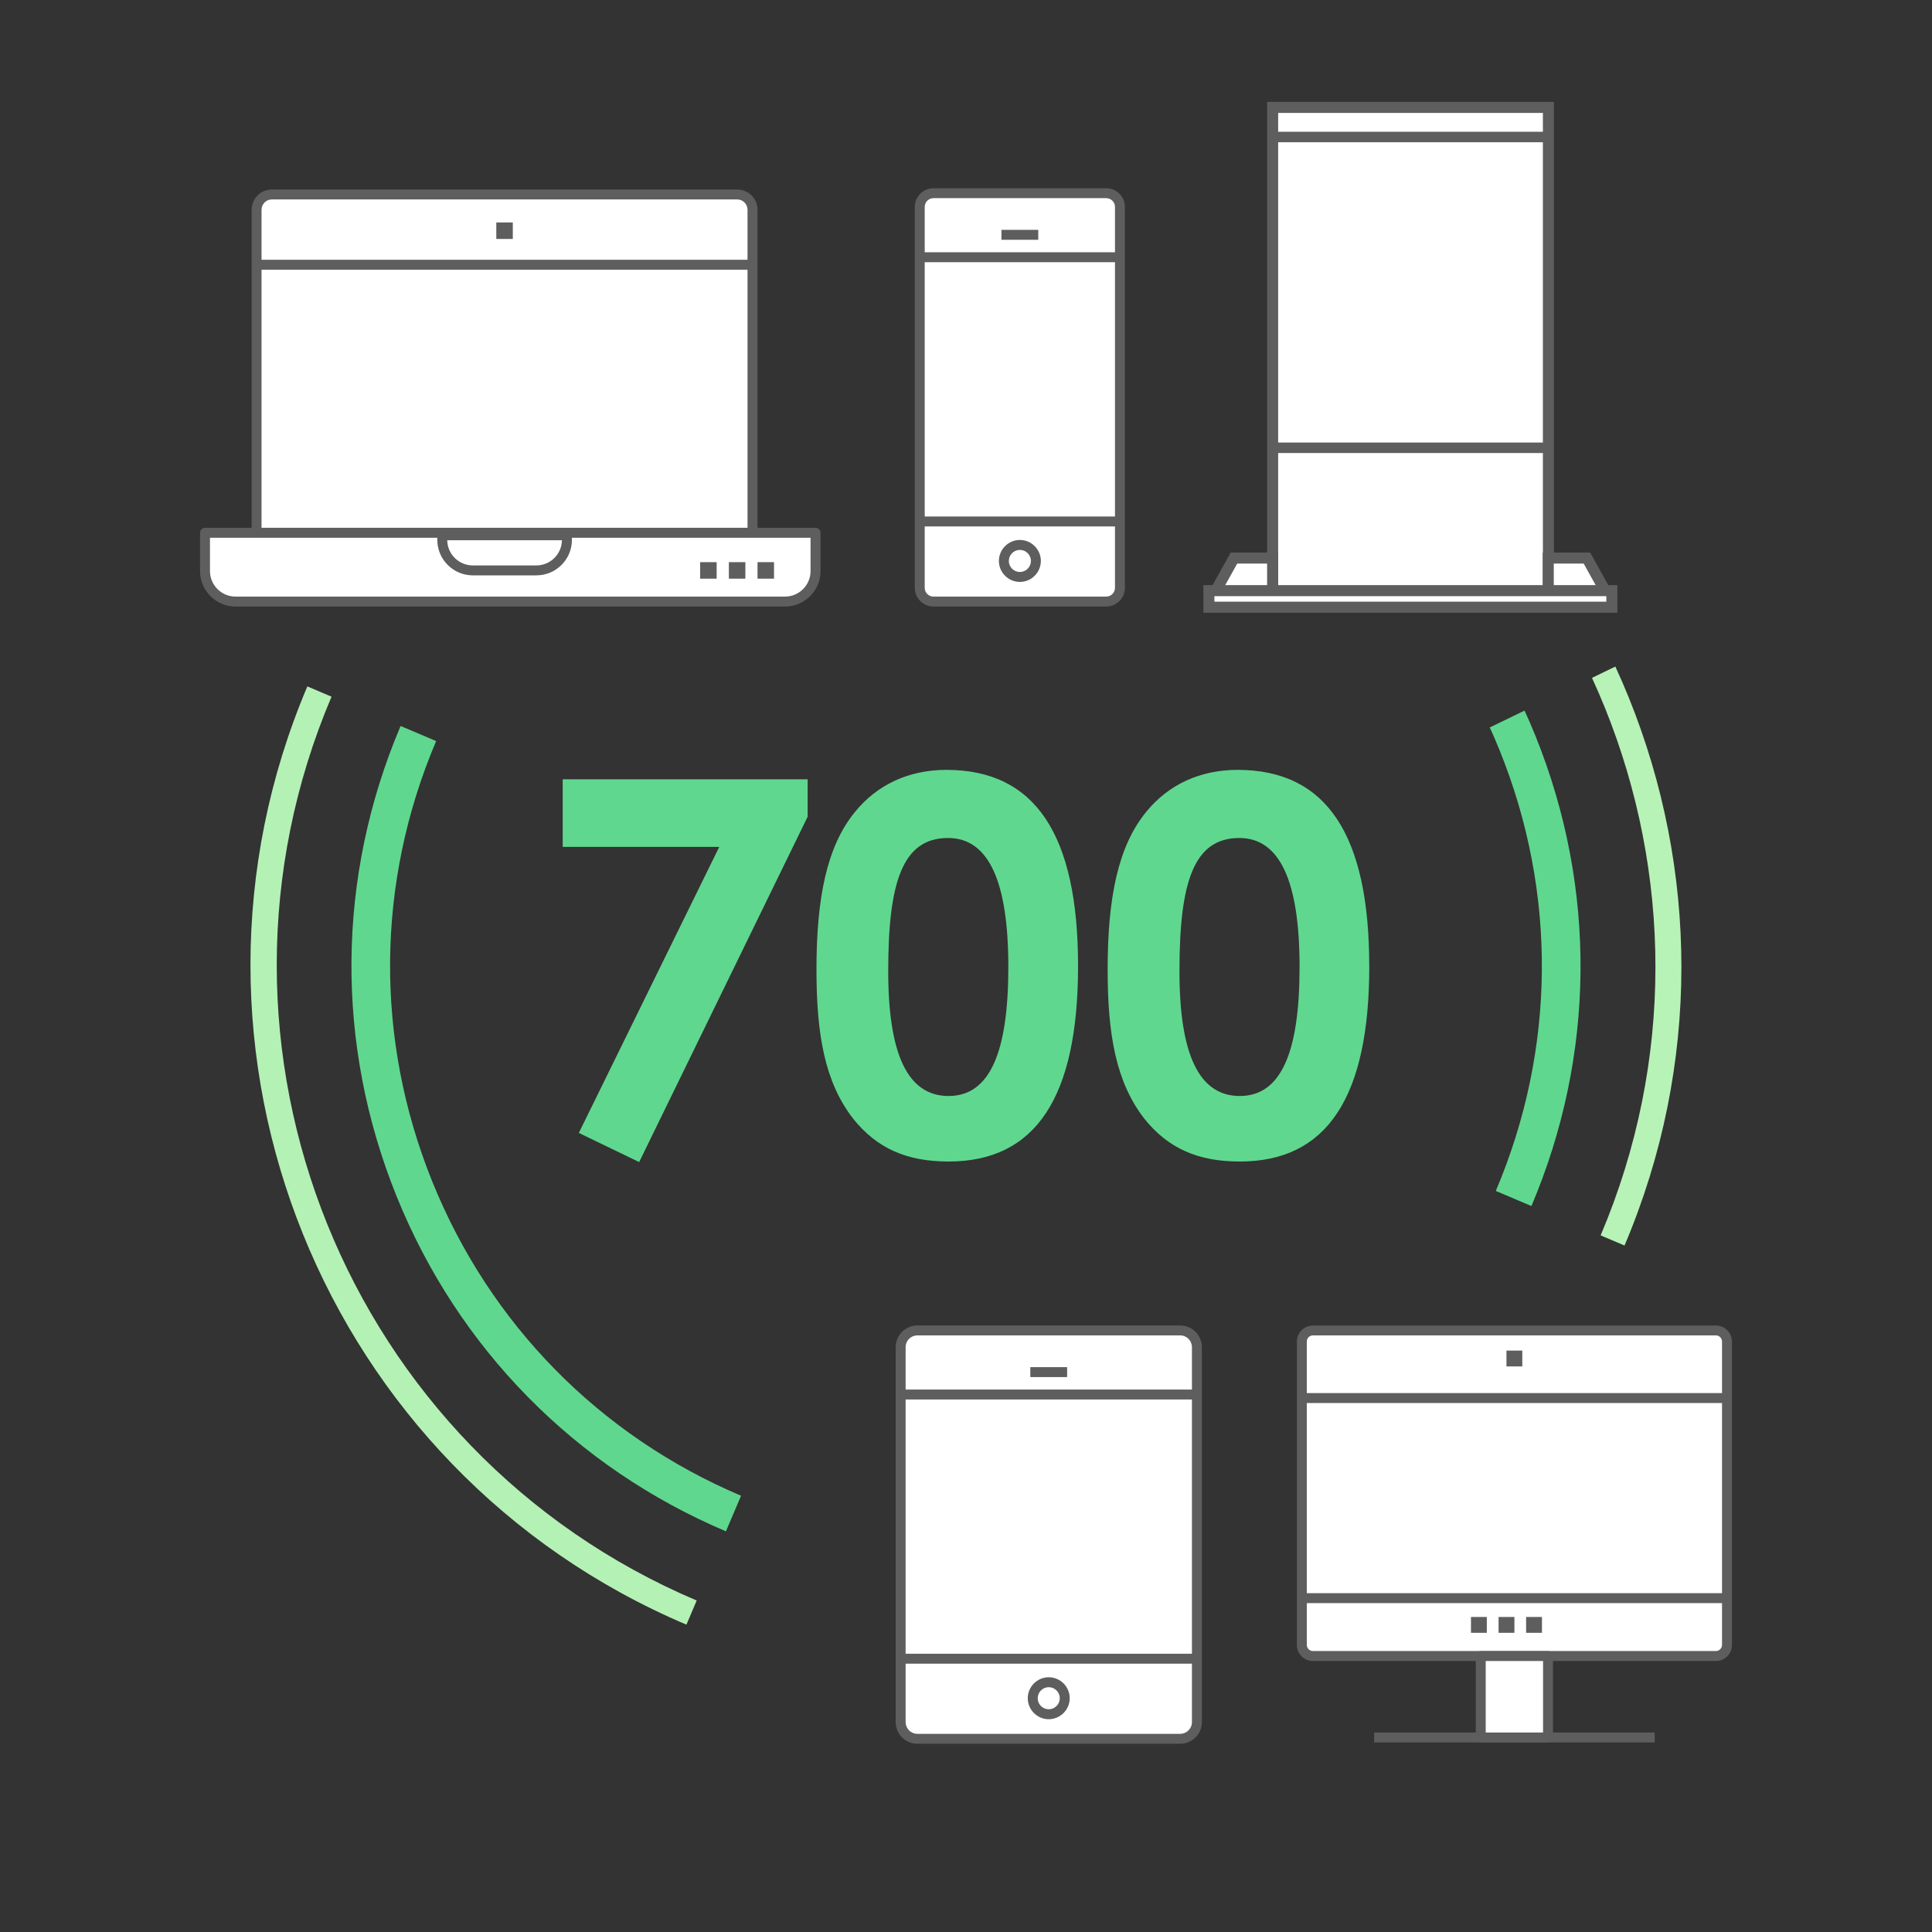<?xml version="1.0" encoding="UTF-8"?>
<svg id="_レイヤー_1" data-name="レイヤー 1" xmlns="http://www.w3.org/2000/svg" xmlns:xlink="http://www.w3.org/1999/xlink" viewBox="0 0 350 350">
  <rect x="0" y="0" width="350" height="350" fill="#333333" stroke="none"/>
  <defs>
    <style>
      .cls-1, .cls-2 {
        fill: none;
      }

      .cls-3, .cls-4 {
        fill: #fff;
      }

      .cls-5 {
        fill: #b4f1b5;
      }

      .cls-6 {
        fill: #b7f3b7;
      }

      .cls-7 {
        fill: #60d78f;
      }

      .cls-8 {
        fill: #5e5e5e;
      }

      .cls-4 {
        stroke: #5e5e5e;
        stroke-miterlimit: 10;
        stroke-width: 2px;
      }

      .cls-2 {
        clip-path: url(#clippath);
      }
    </style>
    <clipPath id="clippath">
      <polygon class="cls-1" points="233 149.68 343.66 96 343.66 230 233 230 233 149.68"/>
    </clipPath>
  </defs>
  <rect class="cls-1" width="350" height="350"/>
  <path class="cls-5" d="m124.35,294.32c-65.79-27.93-96.6-104.18-68.67-169.97l4.38,1.86c-26.9,63.38,2.77,136.83,66.15,163.74l-1.86,4.38Z"/>
  <path class="cls-7" d="m131.52,277.42c-27.36-11.61-48.56-33.18-59.69-60.74s-10.87-57.8.74-85.16l6.44,2.73c-10.88,25.64-11.13,53.98-.7,79.8,10.43,25.82,30.3,46.04,55.94,56.92l-2.74,6.44Z"/>
  <g>
    <g>
      <rect class="cls-3" x="163.16" y="241.02" width="53.67" height="73.98" rx="3.03" ry="3.03"/>
      <path class="cls-8" d="m213.8,315.9h-47.61c-2.17,0-3.93-1.76-3.93-3.93v-67.92c0-2.17,1.76-3.93,3.93-3.93h47.61c2.17,0,3.93,1.76,3.93,3.93v67.92c0,2.17-1.76,3.93-3.93,3.93Zm-47.61-73.98c-1.17,0-2.13.95-2.13,2.13v67.92c0,1.17.95,2.13,2.13,2.13h47.61c1.17,0,2.13-.95,2.13-2.13v-67.92c0-1.17-.95-2.13-2.13-2.13h-47.61Z"/>
    </g>
    <rect class="cls-8" x="163.16" y="251.73" width="53.67" height="1.8"/>
    <rect class="cls-8" x="186.65" y="247.67" width="6.67" height="1.8"/>
    <rect class="cls-8" x="163.16" y="299.59" width="53.67" height="1.8"/>
    <path class="cls-8" d="m189.99,311.45c-2.1,0-3.8-1.71-3.8-3.8s1.71-3.8,3.8-3.8,3.8,1.71,3.8,3.8-1.71,3.8-3.8,3.8Zm0-5.8c-1.1,0-2,.9-2,2s.9,2,2,2,2-.9,2-2-.9-2-2-2Z"/>
  </g>
  <g>
    <g>
      <rect class="cls-3" x="166.62" y="35" width="36.26" height="73.98" rx="2.49" ry="2.49"/>
      <path class="cls-8" d="m200.4,109.88h-31.29c-1.87,0-3.39-1.52-3.39-3.39V37.49c0-1.87,1.52-3.39,3.39-3.39h31.29c1.87,0,3.39,1.52,3.39,3.39v69c0,1.87-1.52,3.39-3.39,3.39Zm-31.29-73.98c-.88,0-1.59.71-1.59,1.59v69c0,.88.71,1.59,1.59,1.59h31.29c.88,0,1.59-.71,1.59-1.59V37.49c0-.88-.71-1.59-1.59-1.59h-31.29Z"/>
    </g>
    <rect class="cls-8" x="166.62" y="45.7" width="36.26" height="1.8"/>
    <rect class="cls-8" x="181.42" y="41.64" width="6.67" height="1.8"/>
    <rect class="cls-8" x="166.62" y="93.57" width="36.26" height="1.8"/>
    <path class="cls-8" d="m184.76,105.42c-2.1,0-3.8-1.71-3.8-3.8s1.71-3.8,3.8-3.8,3.8,1.71,3.8,3.8-1.71,3.8-3.8,3.8Zm0-5.8c-1.1,0-2,.9-2,2s.9,2,2,2,2-.9,2-2-.9-2-2-2Z"/>
  </g>
  <g>
    <g>
      <path class="cls-3" d="m49.25,35.24h84.3c1.53,0,2.77,1.24,2.77,2.77v58.51H46.49v-58.51c0-1.53,1.24-2.77,2.77-2.77Z"/>
      <path class="cls-8" d="m136.32,97.41H46.49c-.5,0-.9-.4-.9-.9v-58.51c0-2.02,1.64-3.67,3.67-3.67h84.3c2.02,0,3.67,1.65,3.67,3.67v58.51c0,.5-.4.9-.9.9Zm-88.93-1.8h88.03v-57.61c0-1.03-.84-1.87-1.87-1.87H49.25c-1.03,0-1.87.84-1.87,1.87v57.61Z"/>
    </g>
    <g>
      <path class="cls-3" d="m37.14,96.51h110.61v6.93c0,3.05-2.48,5.53-5.53,5.53H42.67c-3.05,0-5.53-2.48-5.53-5.53v-6.93h0Z"/>
      <path class="cls-8" d="m142.21,109.88H42.67c-3.55,0-6.43-2.89-6.43-6.43v-6.93c0-.5.4-.9.9-.9h110.61c.5,0,.9.4.9.9v6.93c0,3.55-2.89,6.43-6.43,6.43Zm-104.17-12.46v6.03c0,2.55,2.08,4.63,4.63,4.63h99.54c2.55,0,4.63-2.08,4.63-4.63v-6.03H38.04Z"/>
    </g>
    <path class="cls-8" d="m97.17,104.23h-11.52c-3.55,0-6.43-2.89-6.43-6.43v-.83c0-.5.4-.9.9-.9h22.59c.5,0,.9.4.9.9v.83c0,3.55-2.89,6.43-6.43,6.43Zm-16.15-6.36c.04,2.52,2.1,4.56,4.63,4.56h11.52c2.53,0,4.59-2.04,4.63-4.56h-20.79Z"/>
    <rect class="cls-8" x="46.49" y="47.06" width="89.83" height="1.8"/>
    <rect class="cls-8" x="89.91" y="40.3" width="2.99" height="2.99"/>
    <rect class="cls-8" x="126.84" y="101.84" width="2.99" height="2.99"/>
    <rect class="cls-8" x="132.04" y="101.84" width="2.99" height="2.99"/>
    <rect class="cls-8" x="137.23" y="101.84" width="2.99" height="2.99"/>
  </g>
  <g>
    <g>
      <rect class="cls-3" x="235.84" y="241.02" width="77.02" height="58.99" rx="2.01" ry="2.01"/>
      <path class="cls-8" d="m310.85,300.91h-73c-1.61,0-2.91-1.31-2.91-2.91v-54.96c0-1.61,1.31-2.91,2.91-2.91h73c1.61,0,2.91,1.31,2.91,2.91v54.96c0,1.61-1.31,2.91-2.91,2.91Zm-73-58.99c-.61,0-1.11.5-1.11,1.11v54.96c0,.61.5,1.11,1.11,1.11h73c.61,0,1.11-.5,1.11-1.11v-54.96c0-.61-.5-1.11-1.11-1.11h-73Z"/>
    </g>
    <rect class="cls-8" x="235.84" y="252.37" width="77.02" height="1.8"/>
    <rect class="cls-8" x="235.84" y="288.62" width="77.02" height="1.8"/>
    <rect class="cls-8" x="248.94" y="313.86" width="50.82" height="1.8"/>
    <rect class="cls-8" x="272.91" y="244.67" width="2.87" height="2.87"/>
    <rect class="cls-8" x="266.48" y="292.93" width="2.87" height="2.87"/>
    <rect class="cls-8" x="271.48" y="292.93" width="2.87" height="2.87"/>
    <rect class="cls-8" x="276.47" y="292.93" width="2.87" height="2.87"/>
    <g>
      <rect class="cls-3" x="268.26" y="300.01" width="12.19" height="14.75"/>
      <path class="cls-8" d="m280.44,315.66h-12.19c-.5,0-.9-.4-.9-.9v-14.75c0-.5.4-.9.9-.9h12.19c.5,0,.9.4.9.9v14.75c0,.5-.4.9-.9.9Zm-11.29-1.8h10.39v-12.95h-10.39v12.95Z"/>
    </g>
  </g>
  <g class="cls-2">
    <path class="cls-6" d="m294.3,225.64l-4.33-1.84c26.91-63.39-2.77-136.86-66.17-163.77l1.84-4.33c65.78,27.92,96.58,104.15,68.66,169.93Z"/>
    <path class="cls-7" d="m277.42,218.48l-6.44-2.73c10.88-25.64,11.13-53.98.7-79.8-10.43-25.82-30.3-46.04-55.94-56.92l2.74-6.44c27.36,11.61,48.56,33.18,59.69,60.74s10.87,57.8-.74,85.16Z"/>
  </g>
  <g>
    <path class="cls-7" d="m101.94,141.18h44.37v6.78l-30.52,62.56-10.93-5.28,25.44-51.82h-28.36v-12.25Z"/>
    <path class="cls-7" d="m195.3,175c0,23.74-7.63,35.42-23.46,35.42-7.54,0-13-2.36-17.33-7.82-5.09-6.6-6.6-15.17-6.6-26.95,0-13,1.88-22.33,6.97-28.55,4.05-4.99,9.8-7.63,16.58-7.63,16.11,0,23.84,11.78,23.84,35.52Zm-34.39.94c0,14.98,3.49,22.61,10.93,22.61s10.83-7.82,10.83-23.37-3.58-23.37-10.93-23.37c-8.29,0-10.83,8.1-10.83,24.12Z"/>
    <path class="cls-7" d="m248.06,175c0,23.74-7.63,35.42-23.46,35.42-7.54,0-13-2.36-17.34-7.82-5.09-6.6-6.6-15.17-6.6-26.95,0-13,1.88-22.33,6.97-28.55,4.05-4.99,9.8-7.63,16.58-7.63,16.11,0,23.84,11.78,23.84,35.52Zm-34.39.94c0,14.98,3.49,22.61,10.93,22.61s10.83-7.82,10.83-23.37-3.58-23.37-10.93-23.37c-8.29,0-10.83,8.1-10.83,24.12Z"/>
  </g>
  <g>
    <g>
      <rect class="cls-4" x="230.55" y="19.46" width="49.96" height="88.96"/>
      <rect class="cls-8" x="230.56" y="23.87" width="49.96" height="1.9"/>
      <rect class="cls-8" x="230.68" y="80.17" width="49.96" height="1.9"/>
      <polygon class="cls-4" points="230.55 101.1 223.54 101.1 220.03 107.42 230.55 107.42 230.55 101.1"/>
      <polygon class="cls-4" points="280.48 101.1 287.49 101.1 291 107.42 280.48 107.42 280.48 101.1"/>
    </g>
    <rect class="cls-4" x="219" y="107" width="73" height="3"/>
  </g>
</svg>